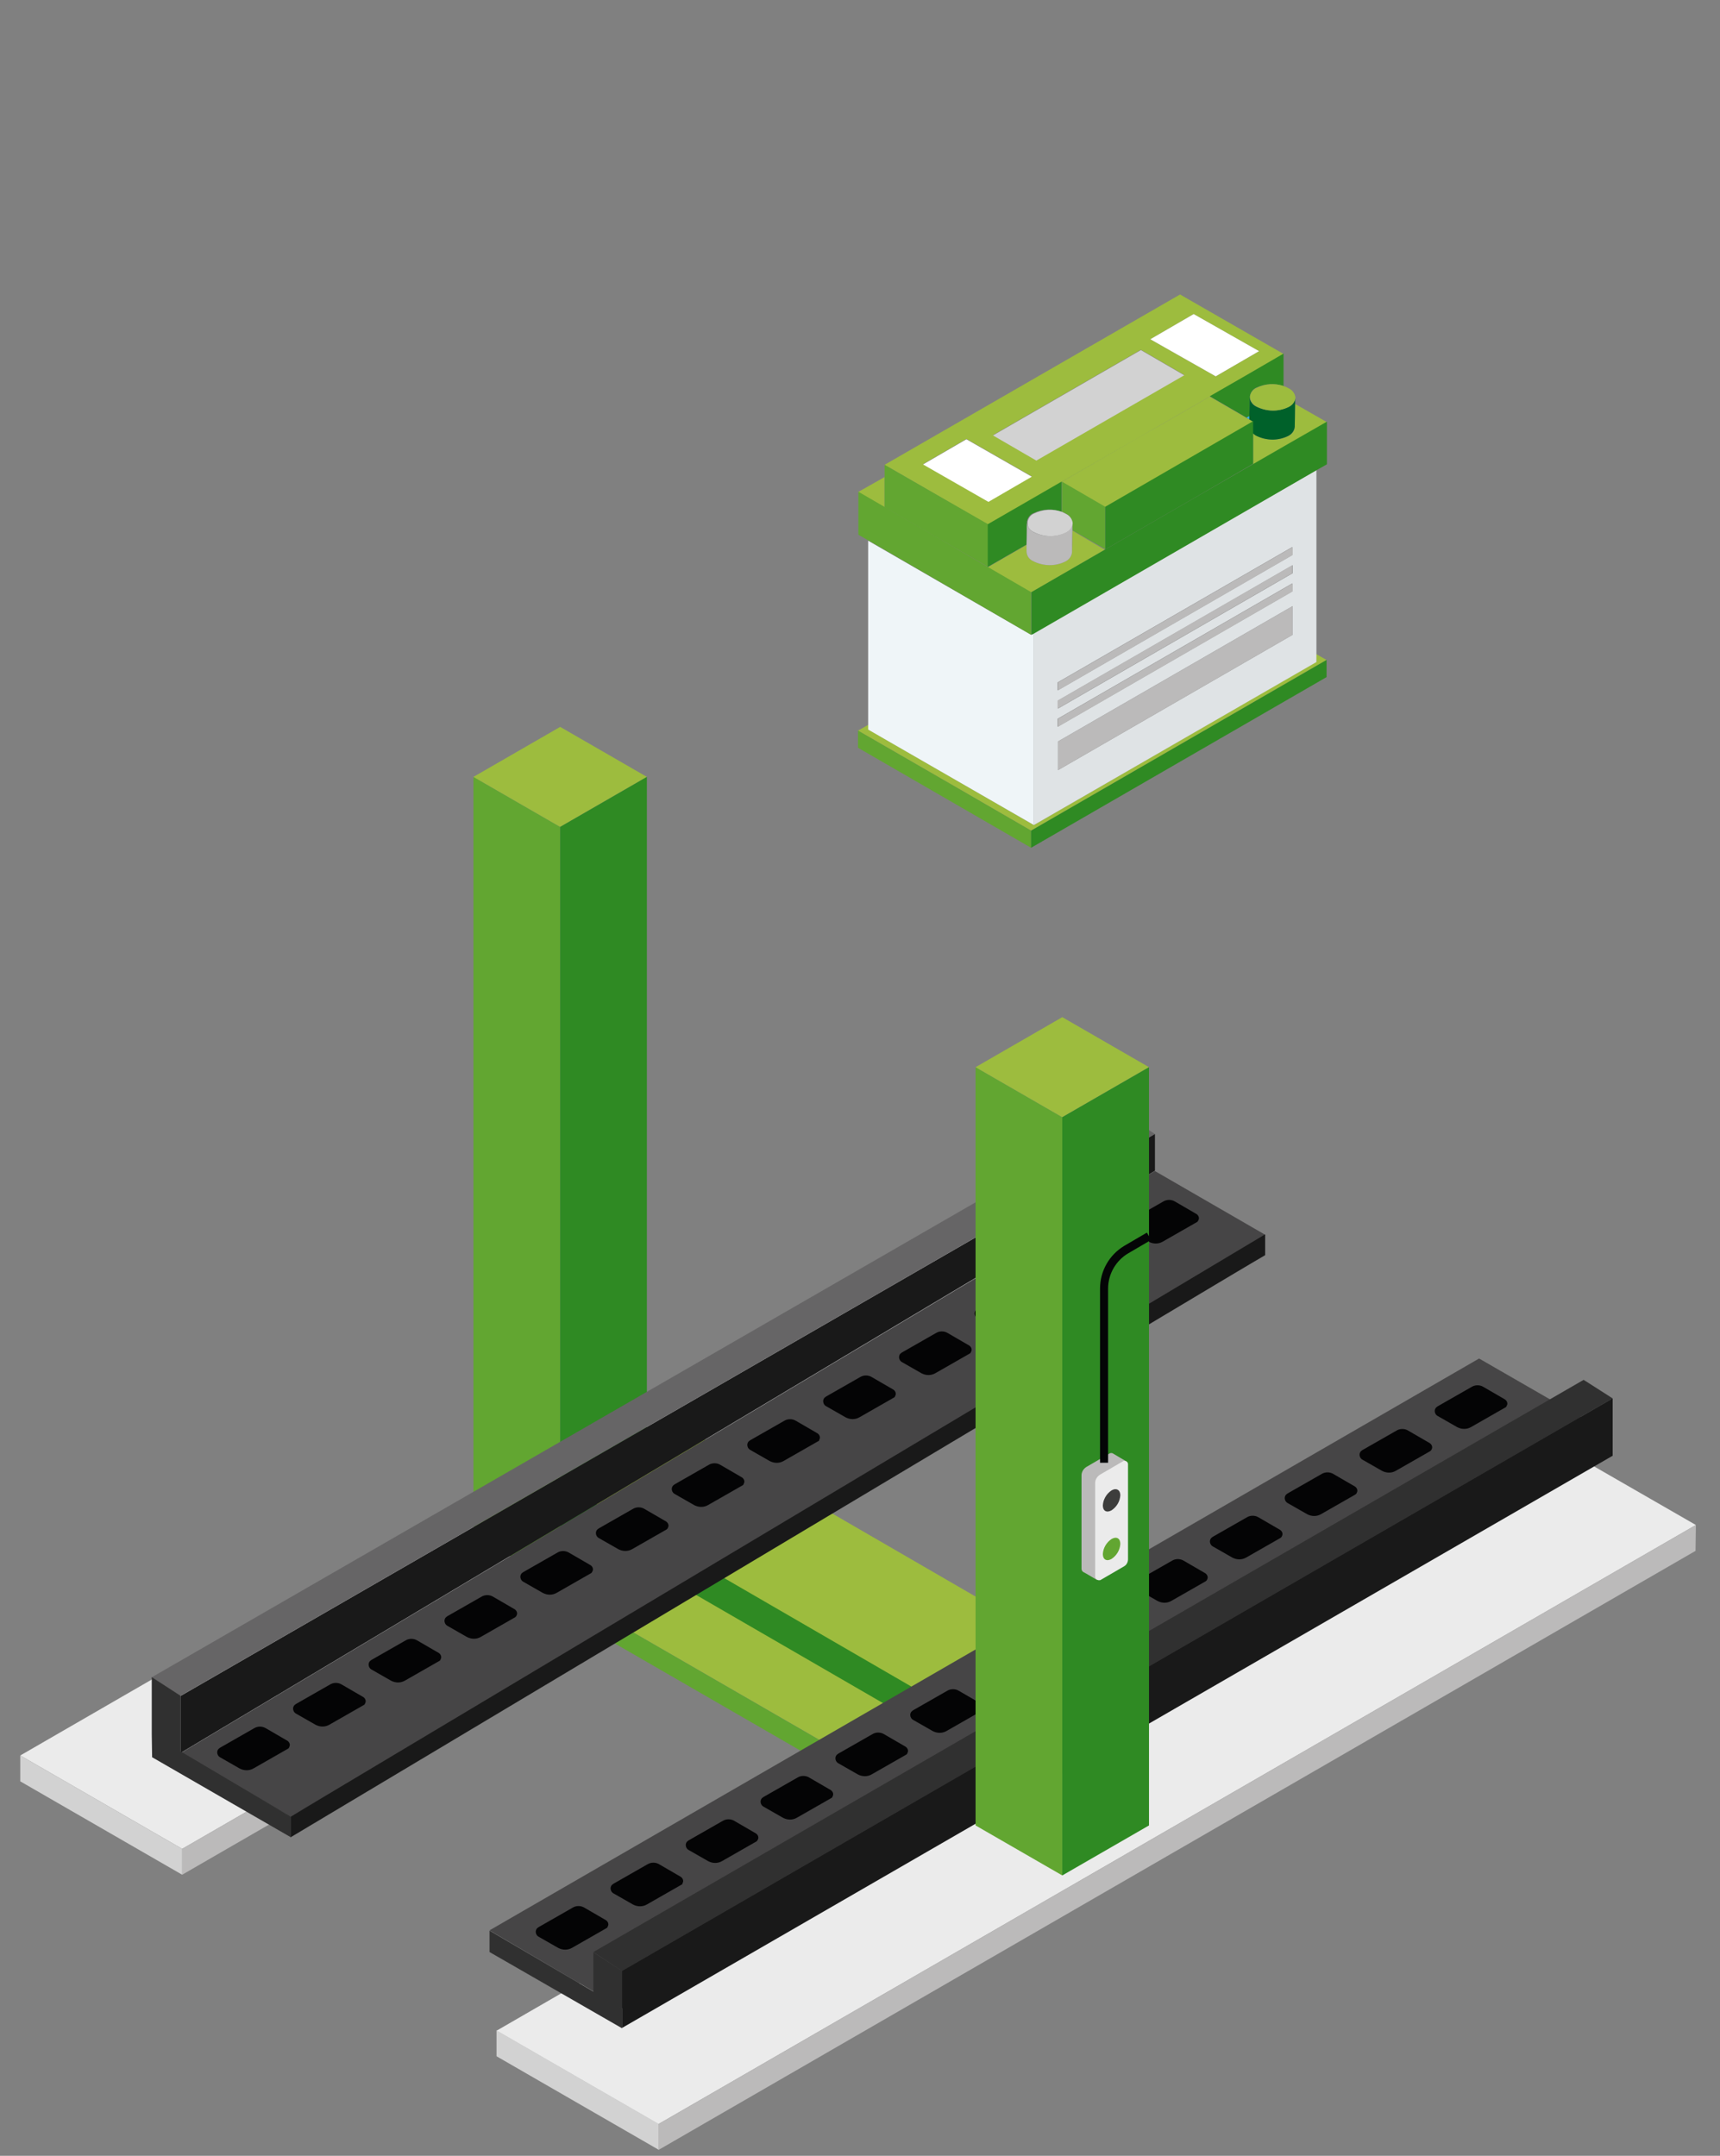 <?xml version="1.0" encoding="UTF-8"?>
<svg id="Ebene_1" data-name="Ebene 1" xmlns="http://www.w3.org/2000/svg" xmlns:xlink="http://www.w3.org/1999/xlink" viewBox="0 0 491.9 616.4">
  <rect x="0" y="0" width="491.9" height="616.4" fill="#808080" stroke="none"/>
  <defs>
    <style>
      .cls-1 {
        clip-path: url(#clippath);
      }

      .cls-2 {
        fill: none;
      }

      .cls-2, .cls-3, .cls-4, .cls-5, .cls-6, .cls-7, .cls-8, .cls-9, .cls-10, .cls-11, .cls-12, .cls-13, .cls-14, .cls-15, .cls-16, .cls-17, .cls-18, .cls-19, .cls-20, .cls-21, .cls-22 {
        stroke-width: 0px;
      }

      .cls-23 {
        clip-path: url(#clippath-1);
      }

      .cls-3 {
        fill: #4f4f4f;
      }

      .cls-4 {
        fill: #62a631;
      }

      .cls-5 {
        fill: #464546;
      }

      .cls-6 {
        fill: #39b6ed;
      }

      .cls-7 {
        fill: #3d3d3c;
      }

      .cls-8 {
        fill: #191919;
      }

      .cls-9 {
        fill: #d2d2d2;
      }

      .cls-10 {
        fill: #dfe3e5;
      }

      .cls-11 {
        fill: #bbbaba;
      }

      .cls-12 {
        fill: #9dbc3e;
      }

      .cls-13 {
        fill: #666566;
      }

      .cls-14 {
        fill: #303030;
      }

      .cls-15 {
        fill: #2f8a23;
      }

      .cls-16 {
        fill: #7d949e;
      }

      .cls-17 {
        fill: #fff;
      }

      .cls-18 {
        fill: #eff5f8;
      }

      .cls-19 {
        fill: #ebebeb;
      }

      .cls-20 {
        fill: #040506;
      }

      .cls-21 {
        fill: #040405;
      }

      .cls-22 {
        fill: #00612a;
      }
    </style>
    <clipPath id="clippath">
      <rect class="cls-2" x="5.8" y="207.83" width="479.2" height="406.9"/>
    </clipPath>
    <clipPath id="clippath-1">
      <rect class="cls-2" x="245.38" y="84.1" width="134.1" height="158.3"/>
    </clipPath>
  </defs>
  <rect class="cls-2" width="491.9" height="616.4"/>
  <g id="Gruppe_64349" data-name="Gruppe 64349">
    <path id="Pfad_38405" data-name="Pfad 38405" class="cls-19" d="m5.8,501.93l46.3,26.7,296.6-171.3-46.3-26.7L5.8,501.93Z"/>
    <path id="Pfad_38406" data-name="Pfad 38406" class="cls-11" d="m348.8,357.43L52.1,528.63v7.4l296.6-171.3.1-7.3h0Z"/>
    <path id="Pfad_38407" data-name="Pfad 38407" class="cls-9" d="m5.8,509.33l46.3,26.7v-7.4l-46.3-26.7v7.4Z"/>
    <g id="Gruppe_64348" data-name="Gruppe 64348">
      <g class="cls-1">
        <g id="Gruppe_64347" data-name="Gruppe 64347">
          <path id="Pfad_38408" data-name="Pfad 38408" class="cls-12" d="m318.3,518.13c2.5-1.8,5.4-3.1,8.5-3.6l-124.1-71.7-31.5,18.2,125.8,72.6c6.6-5.4,13.7-10.2,21.3-15.5"/>
          <path id="Pfad_38409" data-name="Pfad 38409" class="cls-4" d="m299.7,535.23l-128.5-74.2v6.2l123.9,71.5c.8-3.3,2.4-1.1,4.6-3.5"/>
          <path id="Pfad_38410" data-name="Pfad 38410" class="cls-4" d="m160.2,453.23v-216.8l-24.8-14.3v216.8l24.8,14.3Z"/>
          <path id="Pfad_38411" data-name="Pfad 38411" class="cls-12" d="m160.2,236.43l24.8-14.3-24.8-14.3-24.8,14.3,24.8,14.3Z"/>
          <path id="Pfad_38412" data-name="Pfad 38412" class="cls-15" d="m160.2,453.23v-216.8l24.8-14.3v216.8l-24.8,14.3Z"/>
          <path id="Pfad_38413" data-name="Pfad 38413" class="cls-12" d="m344.3,502.83c2.5-1.8,5.4-3.1,8.5-3.6l-151.6-87.8-31.5,18.2,153.3,88.8c6.6-5.5,13.8-10.3,21.3-15.6"/>
          <path id="Pfad_38414" data-name="Pfad 38414" class="cls-15" d="m325.7,519.93l-156-90.4v9.5l151.4,87.6c.9-3.2,2.5-4.2,4.6-6.7"/>
          <path id="Pfad_38415" data-name="Pfad 38415" class="cls-19" d="m485,436.03l-296.7,171.3-46.3-26.7,296.6-171.3,46.4,26.7Z"/>
          <path id="Pfad_38416" data-name="Pfad 38416" class="cls-5" d="m83.1,519.43l-31.5-18.2.4-.2,278.3-166.2,31.5,18.2v5.9l-278.7,160.5Z"/>
          <path id="Pfad_38417" data-name="Pfad 38417" class="cls-5" d="m461.2,410.43l-283.3,163.8-37.9-22.3,283-163.5,38.2,22Z"/>
          <path id="Pfad_38418" data-name="Pfad 38418" class="cls-21" d="m173.4,551.33l-9.8,5.6c-1.2.7-2.7.7-4,0l-5.6-3.2c-.7-.4-1-1.4-.6-2.1.1-.2.3-.4.6-.6l9.8-5.6c1-.6,2.3-.6,3.3,0l6.2,3.6c.6.4.9,1.2.5,1.8,0,.2-.2.4-.4.5"/>
          <path id="Pfad_38419" data-name="Pfad 38419" class="cls-21" d="m194.8,538.93l-9.8,5.6c-1.2.7-2.7.7-4,0l-5.6-3.2c-.7-.4-1-1.4-.6-2.1.1-.2.3-.4.6-.6l9.8-5.6c1-.6,2.3-.6,3.3,0l6.2,3.6c.6.4.9,1.2.5,1.8,0,.2-.1.4-.4.5"/>
          <path id="Pfad_38420" data-name="Pfad 38420" class="cls-21" d="m216.3,526.53l-9.8,5.6c-1.2.7-2.7.7-4,0l-5.6-3.2c-.7-.4-1-1.4-.6-2.1.1-.2.3-.4.6-.6l9.8-5.6c1-.6,2.3-.6,3.3,0l6.2,3.6c.6.4.9,1.2.5,1.8-.1.2-.2.4-.4.5"/>
          <path id="Pfad_38421" data-name="Pfad 38421" class="cls-21" d="m237.7,514.13l-9.8,5.6c-1.2.7-2.7.7-4,0l-5.6-3.2c-.7-.4-1-1.4-.6-2.1.1-.2.3-.4.6-.6l9.8-5.6c1-.6,2.3-.6,3.3,0l6.2,3.6c.6.4.9,1.2.5,1.8,0,.2-.2.4-.4.5"/>
          <path id="Pfad_38422" data-name="Pfad 38422" class="cls-21" d="m259.1,501.73l-9.8,5.6c-1.2.7-2.7.7-4,0l-5.6-3.2c-.7-.4-1-1.4-.6-2.1.1-.2.3-.4.6-.6l9.8-5.6c1-.6,2.3-.6,3.3,0l6.2,3.6c.6.4.9,1.2.5,1.8,0,.2-.2.4-.4.5"/>
          <path id="Pfad_38423" data-name="Pfad 38423" class="cls-21" d="m280.5,489.33l-9.8,5.6c-1.2.7-2.7.7-4,0l-5.6-3.2c-.7-.4-1-1.4-.6-2.1.1-.2.3-.4.6-.6l9.8-5.6c1-.6,2.3-.6,3.3,0l6.2,3.6c.6.4.9,1.2.5,1.8,0,.2-.2.4-.4.5"/>
          <path id="Pfad_38424" data-name="Pfad 38424" class="cls-21" d="m301.9,476.93l-9.8,5.6c-1.2.7-2.7.7-4,0l-5.6-3.2c-.7-.4-1-1.4-.6-2.1.1-.2.3-.4.6-.6l9.8-5.6c1-.6,2.3-.6,3.3,0l6.2,3.6c.6.4.9,1.2.5,1.8,0,.2-.2.4-.4.5"/>
          <path id="Pfad_38425" data-name="Pfad 38425" class="cls-21" d="m323.4,464.53l-9.8,5.6c-1.2.7-2.7.7-4,0l-5.6-3.2c-.7-.4-1-1.4-.6-2.1.1-.2.3-.4.6-.6l9.8-5.6c1-.6,2.3-.6,3.3,0l6.2,3.6c.6.4.9,1.2.5,1.8-.1.2-.2.3-.4.5"/>
          <path id="Pfad_38426" data-name="Pfad 38426" class="cls-21" d="m344.8,452.13l-9.8,5.6c-1.2.7-2.7.7-4,0l-5.6-3.2c-.7-.4-1-1.4-.6-2.1.1-.2.3-.4.6-.6l9.8-5.6c1-.6,2.3-.6,3.3,0l6.2,3.6c.6.4.9,1.2.5,1.8,0,.2-.2.3-.4.5"/>
          <path id="Pfad_38427" data-name="Pfad 38427" class="cls-21" d="m366.2,439.73l-9.8,5.6c-1.2.7-2.7.7-4,0l-5.6-3.2c-.7-.4-1-1.4-.6-2.1.1-.2.3-.4.6-.6l9.8-5.6c1-.6,2.3-.6,3.3,0l6.2,3.6c.6.4.9,1.2.5,1.8,0,.2-.2.3-.4.5"/>
          <path id="Pfad_38428" data-name="Pfad 38428" class="cls-21" d="m387.6,427.33l-9.8,5.6c-1.2.7-2.7.7-4,0l-5.6-3.2c-.7-.4-1-1.4-.6-2.1.1-.2.3-.4.6-.6l9.8-5.6c1-.6,2.3-.6,3.3,0l6.2,3.6c.6.4.9,1.2.5,1.8,0,.2-.2.3-.4.5"/>
          <path id="Pfad_38429" data-name="Pfad 38429" class="cls-21" d="m409,414.93l-9.8,5.6c-1.2.7-2.7.7-4,0l-5.6-3.2c-.7-.4-1-1.4-.6-2.1.1-.2.3-.4.6-.6l9.8-5.6c1-.6,2.3-.6,3.3,0l6.2,3.6c.6.4.9,1.2.5,1.8,0,.2-.2.3-.4.5"/>
          <path id="Pfad_38430" data-name="Pfad 38430" class="cls-21" d="m430.5,402.43l-9.8,5.6c-1.2.7-2.7.7-4,0l-5.6-3.2c-.7-.4-1-1.4-.6-2.1.1-.2.3-.4.6-.6l9.8-5.6c1-.6,2.3-.6,3.3,0l6.2,3.6c.6.4.9,1.2.5,1.8-.1.3-.2.4-.4.5"/>
          <path id="Pfad_38431" data-name="Pfad 38431" class="cls-21" d="m82.3,500.03l-9.8,5.6c-1.2.7-2.7.7-4,0l-5.6-3.2c-.7-.4-1-1.4-.6-2.1.1-.2.3-.4.6-.6l9.8-5.6c1-.6,2.3-.6,3.3,0l6.2,3.6c.6.4.9,1.2.5,1.8,0,.2-.2.4-.4.5"/>
          <path id="Pfad_38432" data-name="Pfad 38432" class="cls-21" d="m104,487.53l-9.8,5.6c-1.2.7-2.7.7-4,0l-5.6-3.2c-.7-.4-1-1.4-.6-2.1.1-.2.3-.4.6-.6l9.8-5.6c1-.6,2.3-.6,3.3,0l6.2,3.6c.6.4.9,1.2.5,1.8,0,.2-.2.4-.4.5"/>
          <path id="Pfad_38433" data-name="Pfad 38433" class="cls-21" d="m125.6,474.93l-9.8,5.6c-1.2.7-2.7.7-4,0l-5.6-3.2c-.7-.4-1-1.4-.6-2.1.1-.2.3-.4.6-.6l9.8-5.6c1-.6,2.3-.6,3.3,0l6.2,3.6c.6.4.9,1.2.5,1.8,0,.2-.2.4-.4.5"/>
          <path id="Pfad_38434" data-name="Pfad 38434" class="cls-21" d="m147.3,462.43l-9.8,5.6c-1.2.7-2.7.7-4,0l-5.6-3.2c-.7-.4-1-1.4-.6-2.1.1-.2.3-.4.6-.6l9.8-5.6c1-.6,2.3-.6,3.3,0l6.2,3.6c.6.4.9,1.2.5,1.8,0,.2-.2.3-.4.5"/>
          <path id="Pfad_38435" data-name="Pfad 38435" class="cls-21" d="m169,449.83l-9.8,5.6c-1.2.7-2.7.7-4,0l-5.6-3.2c-.7-.4-1-1.4-.6-2.1.1-.2.3-.4.6-.6l9.8-5.6c1-.6,2.3-.6,3.3,0l6.2,3.6c.6.4.9,1.2.5,1.8-.1.2-.2.4-.4.5"/>
          <path id="Pfad_38436" data-name="Pfad 38436" class="cls-21" d="m190.6,437.33l-9.8,5.6c-1.2.7-2.7.7-4,0l-5.6-3.2c-.7-.4-1-1.4-.6-2.1.1-.2.3-.4.6-.6l9.8-5.6c1-.6,2.3-.6,3.3,0l6.2,3.6c.6.4.9,1.2.5,1.8,0,.2-.2.3-.4.5"/>
          <path id="Pfad_38437" data-name="Pfad 38437" class="cls-21" d="m212.3,424.73l-9.8,5.6c-1.2.7-2.7.7-4,0l-5.6-3.2c-.7-.4-1-1.4-.6-2.1.1-.2.3-.4.6-.6l9.8-5.6c1-.6,2.3-.6,3.3,0l6.2,3.6c.6.4.9,1.2.5,1.8,0,.2-.2.4-.4.5"/>
          <path id="Pfad_38438" data-name="Pfad 38438" class="cls-21" d="m233.9,412.13l-9.8,5.6c-1.2.7-2.7.7-4,0l-5.6-3.2c-.7-.4-1-1.4-.6-2.1.1-.2.3-.4.6-.6l9.8-5.6c1-.6,2.3-.6,3.3,0l6.2,3.6c.6.4.9,1.2.5,1.8,0,.3-.1.4-.4.5"/>
          <path id="Pfad_38439" data-name="Pfad 38439" class="cls-21" d="m255.6,399.63l-9.8,5.6c-1.2.7-2.7.7-4,0l-5.6-3.2c-.7-.4-1-1.4-.6-2.1.1-.2.3-.4.6-.6l9.8-5.6c1-.6,2.3-.6,3.3,0l6.2,3.6c.6.4.9,1.2.5,1.8,0,.2-.2.4-.4.5"/>
          <path id="Pfad_38440" data-name="Pfad 38440" class="cls-21" d="m277.3,387.03l-9.8,5.6c-1.2.7-2.7.7-4,0l-5.6-3.2c-.7-.4-1-1.4-.6-2.1.1-.2.3-.4.6-.6l9.8-5.6c1-.6,2.3-.6,3.3,0l6.2,3.6c.6.4.9,1.2.5,1.8-.1.3-.2.4-.4.5"/>
          <path id="Pfad_38441" data-name="Pfad 38441" class="cls-21" d="m298.9,374.53l-9.8,5.6c-1.2.7-2.7.7-4,0l-5.6-3.2c-.7-.4-1-1.4-.6-2.1.1-.2.3-.4.6-.6l9.8-5.6c1-.6,2.3-.6,3.3,0l6.2,3.6c.6.4.9,1.2.5,1.8,0,.2-.2.4-.4.5"/>
          <path id="Pfad_38442" data-name="Pfad 38442" class="cls-21" d="m320.6,361.93l-9.8,5.6c-1.2.7-2.7.7-4,0l-5.6-3.2c-.7-.4-1-1.4-.6-2.1.1-.2.3-.4.6-.6l9.8-5.6c1-.6,2.3-.6,3.3,0l6.2,3.6c.6.4.9,1.2.5,1.8,0,.2-.2.4-.4.5"/>
          <path id="Pfad_38443" data-name="Pfad 38443" class="cls-21" d="m342.3,349.43l-9.8,5.6c-1.2.7-2.7.7-4,0l-5.6-3.2c-.7-.4-1-1.4-.6-2.1.1-.2.3-.4.6-.6l9.8-5.6c1-.6,2.3-.6,3.3,0l6.2,3.6c.6.4.9,1.2.5,1.8-.1.2-.2.4-.4.5"/>
          <path id="Pfad_38444" data-name="Pfad 38444" class="cls-8" d="m51.6,484.93l278.7-160.7v10.5L51.6,501.23v-16.3Z"/>
          <path id="Pfad_38445" data-name="Pfad 38445" class="cls-13" d="m51.6,484.93l278.7-160.7-8.2-5.3L43.3,479.63l8.3,5.3Z"/>
          <path id="Pfad_38446" data-name="Pfad 38446" class="cls-14" d="m177.9,563.53l-8.2-5.3v12l8.2,4.1v-10.8Z"/>
          <path id="Pfad_38447" data-name="Pfad 38447" class="cls-14" d="m177.9,574.23v5.7l-37.9-21.8v-6.1l37.9,22.2Z"/>
          <path id="Pfad_38448" data-name="Pfad 38448" class="cls-8" d="m83.1,519.43l278.7-166.5v5.9l-278.7,166.5v-5.9Z"/>
          <path id="Pfad_38449" data-name="Pfad 38449" class="cls-14" d="m51.6,500.73v-15.9l-8.2-5.3v16.3l.1,6.6,39.7,22.9v-5.9l-31.6-18.7Z"/>
          <path id="Pfad_38450" data-name="Pfad 38450" class="cls-14" d="m177.9,563.53l283.3-163.7-8.3-5.3-283.2,163.6,8.2,5.4Z"/>
          <path id="Pfad_38451" data-name="Pfad 38451" class="cls-8" d="m177.9,563.53l283.3-163.7v16.4l-283.3,163.6v-16.3Z"/>
          <path id="Pfad_38452" data-name="Pfad 38452" class="cls-11" d="m485,436.03l-296.7,171.3v7.4l296.6-171.3.1-7.4h0Z"/>
          <path id="Pfad_38453" data-name="Pfad 38453" class="cls-9" d="m142,580.53l46.3,26.7v7.4l-46.3-26.7v-7.4Z"/>
          <path id="Pfad_38454" data-name="Pfad 38454" class="cls-4" d="m303.8,536.23v-216.8l-24.8-14.3v216.8l24.8,14.3Z"/>
          <path id="Pfad_38455" data-name="Pfad 38455" class="cls-12" d="m303.8,319.43l24.8-14.3-24.8-14.3-24.8,14.3,24.8,14.3Z"/>
          <path id="Pfad_38456" data-name="Pfad 38456" class="cls-15" d="m303.8,536.23v-216.8l24.8-14.3v216.8l-24.8,14.3Z"/>
          <path id="Pfad_38457" data-name="Pfad 38457" class="cls-11" d="m317.4,415.53l-6.7,3.9c-.8.5-1.4,1.4-1.4,2.4v26.7c0,.4.2.8.6,1,.3.1,3.8,2.2,3.8,2.2l3.9-6.1c.7-.4,1.1-1.2,1.1-2l3.4-25.8s-3.6-2.1-3.9-2.3c-.2-.1-.5-.1-.8,0"/>
          <path id="Pfad_38458" data-name="Pfad 38458" class="cls-19" d="m321.3,417.73l-6.7,3.9c-.8.5-1.4,1.4-1.4,2.4v26.7c0,.6.5,1.1,1.1,1.1.2,0,.4,0,.5-.1l6.7-3.9c.7-.4,1.1-1.2,1.1-2v-27.2c0-.5-.4-.9-.9-.9-.1-.1-.3,0-.4,0"/>
          <path id="Pfad_38459" data-name="Pfad 38459" class="cls-4" d="m320.4,441.43c-.1,1.7-1,3.3-2.5,4.3-1.4.8-2.5.2-2.5-1.4.1-1.7,1-3.3,2.5-4.3,1.4-.8,2.5-.2,2.5,1.4"/>
          <path id="Pfad_38460" data-name="Pfad 38460" class="cls-7" d="m320.4,427.53c-.1,1.7-1,3.3-2.5,4.3-1.4.8-2.5.2-2.5-1.4.1-1.7,1-3.3,2.5-4.3,1.4-.8,2.5-.1,2.5,1.4"/>
          <path id="Pfad_38461" data-name="Pfad 38461" class="cls-20" d="m317,418.23h-2.4v-49.8c0-5,2.6-9.6,6.9-12.2l6.5-3.8,1.2,2.1-6.5,3.8c-3.6,2.1-5.8,6-5.8,10.1v49.8h.1Z"/>
        </g>
      </g>
    </g>
  </g>
  <g id="Gruppe_64354" data-name="Gruppe 64354">
    <path id="Pfad_38488" data-name="Pfad 38488" class="cls-12" d="m376.48,189.2l-80.8,46.7-47.3-27.3v-1.4l-3,1.7,28.6,16.5,20.9,12.1,84.5-48.8-3-1.7.1,2.2h0Z"/>
    <path id="Pfad_38489" data-name="Pfad 38489" class="cls-4" d="m245.38,213.8l49.5,28.6v-4.9l-20.9-12.1-28.6-16.5v4.9Z"/>
    <path id="Pfad_38490" data-name="Pfad 38490" class="cls-15" d="m294.88,237.5v4.9l84.5-48.8v-4.9l-84.5,48.8Z"/>
    <path id="Pfad_38491" data-name="Pfad 38491" class="cls-16" d="m341.88,142.2l25.5-14.7h0l-14.4,8.3-11.1,6.4Z"/>
    <path id="Pfad_38492" data-name="Pfad 38492" class="cls-16" d="m316.08,157.1l-21.1,12.2,21.1-12.2Z"/>
    <path id="Pfad_38493" data-name="Pfad 38493" class="cls-16" d="m269.18,154.4l7.7,4.5-7.5-4.4-.2-.1Z"/>
    <path id="Pfad_38494" data-name="Pfad 38494" class="cls-18" d="m295.68,235.9v-54.8l-.8.4-46.6-26.9v54l47.4,27.3Z"/>
    <path id="Pfad_38495" data-name="Pfad 38495" class="cls-10" d="m295.68,181v54.9l80.8-46.6v-54.9l-80.8,46.6Zm6.9,39.2v-8.2l67.1-38.7v8.2l-67.1,38.7Zm67-53.4v2.3l-67.1,38.7v-2.3l67.1-38.7Zm-67,35.8v-2.3l67.1-38.7v2.3l-67.1,38.7Zm67-43.9l-67.1,38.7v-2.3l67.1-38.7v2.3Z"/>
    <path id="Pfad_38496" data-name="Pfad 38496" class="cls-11" d="m302.58,212v8.2l67.1-38.7v-8.2l-67.1,38.7Z"/>
    <path id="Pfad_38497" data-name="Pfad 38497" class="cls-11" d="m302.58,207.8l67.1-38.7v-2.3l-67.1,38.7v2.3Z"/>
    <path id="Pfad_38498" data-name="Pfad 38498" class="cls-11" d="m369.58,161.6l-67.1,38.7v2.3l67.1-38.7v-2.3Z"/>
    <path id="Pfad_38499" data-name="Pfad 38499" class="cls-11" d="m302.58,195.1v2.3l67.1-38.7v-2.3l-67.1,38.7Z"/>
    <path id="Pfad_38500" data-name="Pfad 38500" class="cls-12" d="m245.38,140.7l7.6,4.4v-8.7l-7.6,4.3Z"/>
    <g id="Gruppe_64353" data-name="Gruppe 64353">
      <g class="cls-23">
        <g id="Gruppe_64352" data-name="Gruppe 64352">
          <path id="Pfad_38501" data-name="Pfad 38501" class="cls-12" d="m368.38,124.7c-2.9,1.4-6.3,1.3-9.2-.2-.3-.2-.6-.4-.8-.6v8.9l-5.5,3.2,14.4-8.3,12.2-7-9.1-5.2c0,2.4-.1,6.6-.1,6.7-.1,1-.8,2-1.9,2.5"/>
          <path id="Pfad_38502" data-name="Pfad 38502" class="cls-6" d="m357.38,118.9l-.9.5.9.5c-.1-.3,0-.6,0-1"/>
          <polygon id="Rechteck_2561" data-name="Rechteck 2561" class="cls-6" points="345.98 113.3 356.58 107.2 356.58 107.2 345.98 113.3"/>
          <path id="Pfad_38503" data-name="Pfad 38503" class="cls-12" d="m306.68,151.7c0,2.4-.1,6.1-.1,6.2-.1,1.2-.9,2.2-2,2.7-2.9,1.4-6.3,1.3-9.2-.2-1.1-.5-1.8-1.6-1.8-2.8v-1.8l-11.1,6.4-13.1-7.6,7.5,4.4,18,10.4,21.1-12.2-9.3-5.5Z"/>
          <path id="Pfad_38504" data-name="Pfad 38504" class="cls-6" d="m332.28,121.2l-49.7,28.7,43.1-24.9,6.6-3.8Z"/>
          <path id="Pfad_38505" data-name="Pfad 38505" class="cls-4" d="m294.88,181.5v-12.2l-17.9-10.4-7.7-4.5-16.2-9.4h0l-7.6-4.4v12.3l3,1.7,46.4,26.9Z"/>
          <path id="Pfad_38506" data-name="Pfad 38506" class="cls-15" d="m316.08,157.1h0l-21.1,12.2v12.2l.8-.4,80.8-46.7,3-1.7v-12.2l-12.2,7-25.5,14.7-25.8,14.9Z"/>
          <path id="Pfad_38507" data-name="Pfad 38507" class="cls-12" d="m282.58,150l49.7-28.7,13.7-7.9h0l10.6-6.1,10.5-6.1-29.6-17-84.5,48.7,29.6,17.1Zm.1-6.6l-18.7-10.7,12.4-7.2,18.7,10.7-12.4,7.2Zm13.7-11.8l-12.4-7.2,42.3-24.4,12.4,7.2-42.3,24.4Zm45-41.8l18.7,10.6-12.4,7.2-18.7-10.6,12.4-7.2Z"/>
          <path id="Pfad_38508" data-name="Pfad 38508" class="cls-4" d="m269.18,154.4l.2.1,13.2,7.6v-12.2l-29.6-17v12.1h0l16.2,9.4Z"/>
          <path id="Pfad_38509" data-name="Pfad 38509" class="cls-15" d="m356.48,119.4l.9-.5c0-2,0-4.6.1-5.4v-.3h0c.2-1.1.9-2,1.9-2.4,2.4-1.1,5.2-1.3,7.7-.4v-9.3l-10.5,6.1-10.6,6.1,10.5,6.1Z"/>
          <path id="Pfad_38510" data-name="Pfad 38510" class="cls-15" d="m293.68,149.4v-.3h0c.2-1.1.9-2,1.9-2.4,2.5-1.2,5.4-1.3,8-.4v-8.6l22-12.7-43.1,24.9h0v12.2l11.1-6.4c.1-2.1.1-5.3.1-6.3"/>
          <path id="Pfad_38511" data-name="Pfad 38511" class="cls-22" d="m368.38,116.4c-2.9,1.4-6.3,1.3-9.2-.2-1-.5-1.7-1.5-1.8-2.6,0,.8,0,3.4-.1,5.4v1l1,.6-1,.6h0l1-.6v3.3c.3.2.5.4.8.6,2.9,1.5,6.3,1.6,9.2.2,1.1-.5,1.9-1.5,2-2.7,0-.1.1-4.3.1-6.7v-1.6h0c-.1,1.2-.8,2.2-2,2.7"/>
          <path id="Pfad_38513" data-name="Pfad 38513" class="cls-12" d="m359.38,110.9c-1,.4-1.7,1.3-1.9,2.4v.3c.1,1.1.8,2.1,1.8,2.6,2.9,1.5,6.3,1.6,9.2.2,1.1-.5,1.9-1.5,2-2.7-.1-1.1-.8-2.1-1.8-2.6-.5-.3-1-.5-1.5-.7-2.6-.9-5.4-.7-7.8.5"/>
          <path id="Pfad_38514" data-name="Pfad 38514" class="cls-12" d="m303.68,137.8l12.4,7.2,41.3-23.8,1-.6-1-.6-.9-.5-10.5-6.1h0l-13.7,7.9-6.7,3.8-21.9,12.7Z"/>
          <path id="Pfad_38515" data-name="Pfad 38515" class="cls-4" d="m316.08,144.9h0l-12.4-7.2v8.6c.4.2.8.3,1.2.6,1,.5,1.7,1.5,1.8,2.6h0v2.1l9.4,5.4h0v-12.1Z"/>
          <path id="Pfad_38516" data-name="Pfad 38516" class="cls-15" d="m316.08,144.9h0v12.2l25.8-14.9,11-6.4,5.5-3.2v-12.2l-1,.6-41.3,23.9Z"/>
          <path id="Pfad_38517" data-name="Pfad 38517" class="cls-3" d="m293.68,149.2v.2c0-.1.1-.2,0-.2h0"/>
          <path id="Pfad_38518" data-name="Pfad 38518" class="cls-11" d="m306.68,149.6h0c-.1,1.2-.9,2.3-2,2.7-2.9,1.4-6.3,1.3-9.2-.2-1-.5-1.7-1.5-1.8-2.6,0,.9,0,4.2-.1,6.3v1.8c0,1.2.7,2.3,1.8,2.8,2.9,1.5,6.3,1.6,9.2.2,1.1-.5,1.9-1.5,2-2.7,0-.1,0-3.8.1-6.2v-2.1"/>
          <path id="Pfad_38519" data-name="Pfad 38519" class="cls-9" d="m295.58,152.1c2.9,1.5,6.3,1.6,9.2.2,1.1-.5,1.9-1.5,2-2.7-.1-1.1-.8-2.1-1.8-2.6-.4-.2-.8-.4-1.2-.6-2.6-1-5.5-.8-8,.4-1,.4-1.7,1.3-1.9,2.4v.3c-.1,1.1.6,2.1,1.7,2.6"/>
          <path id="Pfad_38520" data-name="Pfad 38520" class="cls-9" d="m326.28,100.1l-42.3,24.4,12.4,7.2,42.3-24.4-12.4-7.2Z"/>
          <path id="Pfad_38521" data-name="Pfad 38521" class="cls-17" d="m276.38,125.6l-12.4,7.2,18.7,10.7,12.4-7.2-18.7-10.7Z"/>
          <path id="Pfad_38522" data-name="Pfad 38522" class="cls-17" d="m328.98,97l18.7,10.6,12.4-7.2-18.7-10.6-12.4,7.2Z"/>
        </g>
      </g>
    </g>
  </g>
</svg>